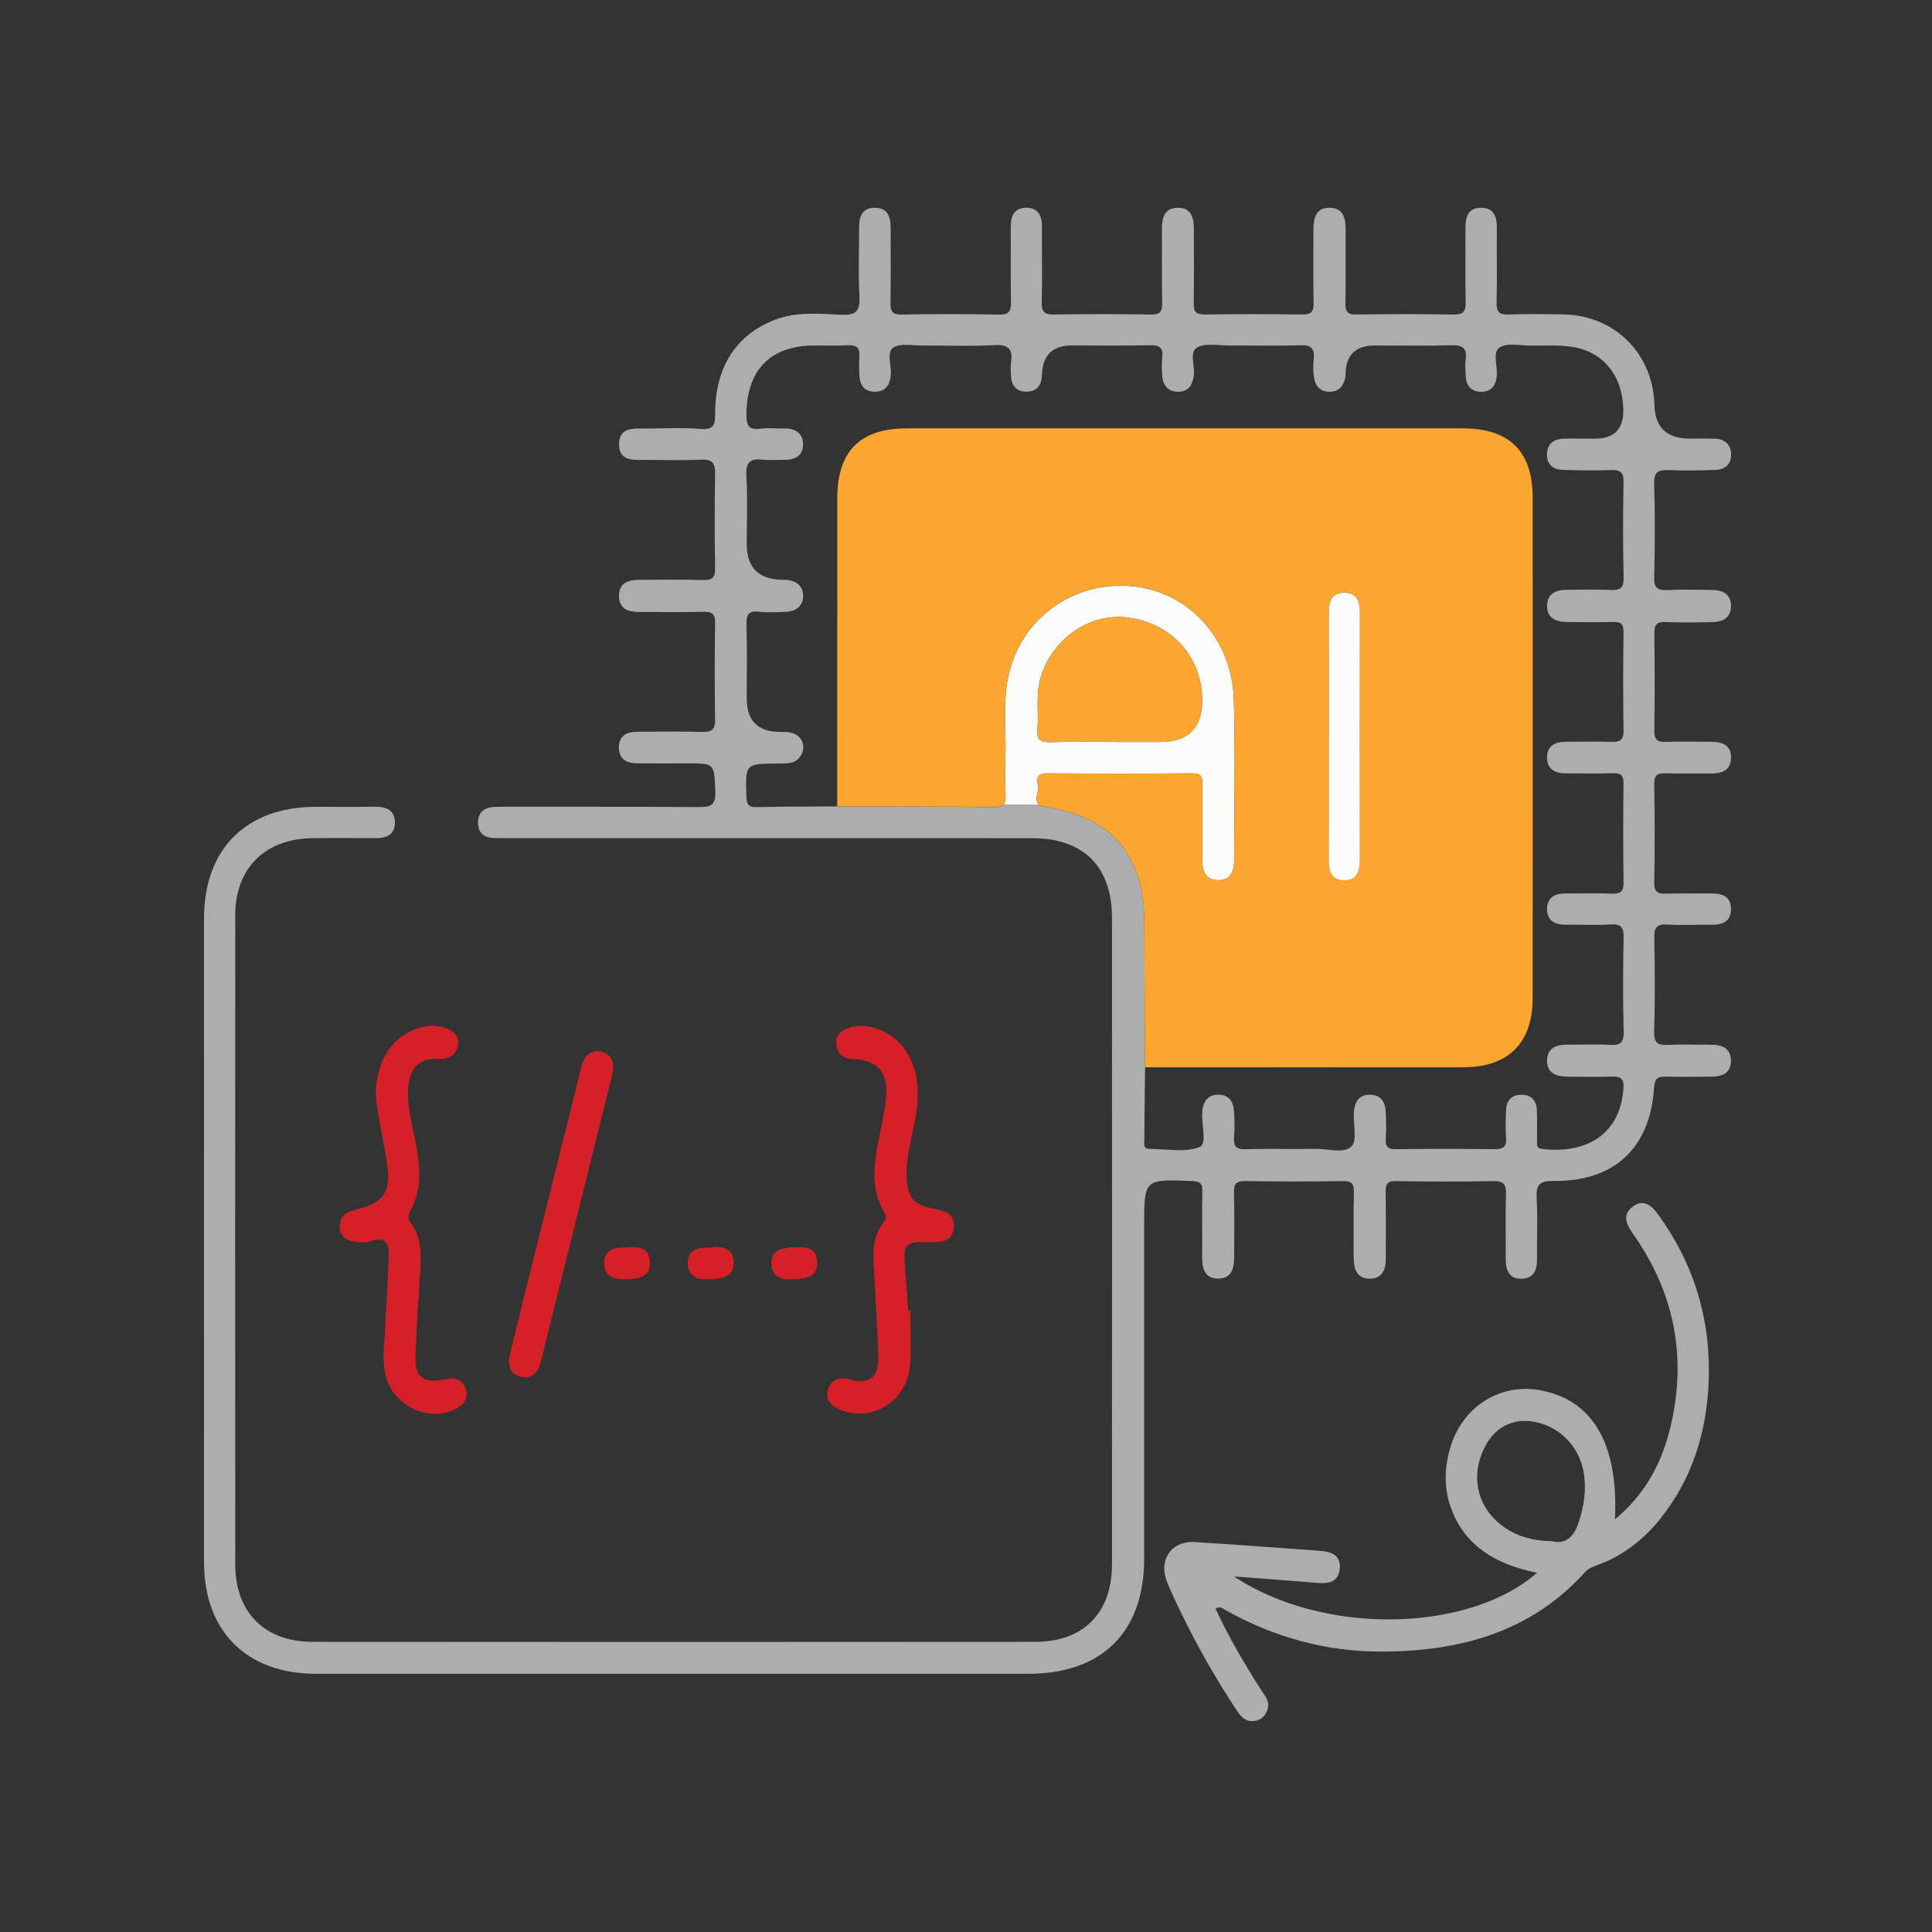 <?xml version="1.0" encoding="UTF-8"?>
<svg xmlns="http://www.w3.org/2000/svg" id="Layer_1" data-name="Layer 1" viewBox="0 0 490 490">
  <rect x="0" y="0" width="490" height="490" fill="#333333" stroke="none"/>
  <defs>
    <style>
      .cls-1 {
        fill: #fba630;
      }

      .cls-2 {
        fill: #d62028;
      }

      .cls-3 {
        fill: #fbfbfb;
      }

      .cls-4 {
        fill: #adadad;
      }
    </style>
  </defs>
  <path class="cls-4" d="M422.46,157.77c3.96,.15,7.92,.1,11.88,.01,2.72-.06,4.78-1.19,4.68-4.26-.09-2.82-2.08-3.85-4.62-3.89-3.82-.07-7.65-.16-11.46,.02-2.48,.12-3.47-.44-3.4-3.21,.2-7.92,.22-15.85,0-23.77-.09-3.02,1.07-3.54,3.68-3.44,3.95,.16,7.92,.1,11.88-.05,2.45-.09,4.03-1.46,3.94-4.04-.08-2.54-1.66-3.8-4.13-3.88-2.12-.07-4.24-.02-6.37-.02q-8.73,0-8.94-8.56c-.33-12.93-10.03-22.66-22.95-22.93-4.67-.1-9.34-.16-14.01,.02-2.44,.1-3.13-.68-3.07-3.09,.16-6.22,0-12.45,.07-18.68,.03-2.87-.62-5.28-3.97-5.31-3.4-.03-4.01,2.43-4,5.28,.04,6.23-.08,12.46,.06,18.68,.06,2.39-.64,3.17-3.09,3.12-8.21-.14-16.42-.14-24.62,0-2.33,.04-2.83-.8-2.79-2.93,.12-6.22,.02-12.45,.05-18.68,.01-2.8-.58-5.34-3.89-5.46-3.63-.13-4.27,2.55-4.27,5.51,0,6.23-.08,12.46,.04,18.68,.05,2.22-.66,2.9-2.89,2.87-8.21-.12-16.42-.12-24.62,0-2.22,.03-2.95-.64-2.9-2.87,.12-6.22,.04-12.45,.04-18.68,0-2.95-.59-5.66-4.25-5.51-3.31,.14-3.87,2.67-3.85,5.48,.05,6.23-.06,12.46,.06,18.68,.04,2.14-.47,2.95-2.79,2.91-8.21-.14-16.42-.14-24.62,0-2.38,.04-3.19-.62-3.13-3.08,.16-6.36,.02-12.73,.06-19.1,.02-2.76-.86-4.89-3.93-4.9-3.05-.01-4.01,2.05-3.99,4.85,.05,6.37-.08,12.74,.06,19.1,.05,2.36-.57,3.18-3.05,3.14-8.2-.15-16.42-.17-24.62,0-2.67,.06-2.93-1.06-2.89-3.24,.12-6.22,.01-12.45,.05-18.68,.02-2.9-.81-5.21-4.14-5.17-3.12,.04-3.88,2.3-3.87,4.99,.01,5.8-.22,11.62,.08,17.4,.18,3.6-.62,4.92-4.56,4.75-5.6-.25-11.31-.83-16.8,1.25-9.74,3.69-15.19,11.92-15.23,23.58-.01,2.76-.08,4.44-3.72,4.13-4.78-.41-9.61-.08-14.43-.11-2.93-.02-6.15-.15-6.22,3.87-.08,4.38,3.39,4.09,6.41,4.09,4.81,0,9.63,.17,14.43-.06,2.88-.14,3.57,.94,3.52,3.63-.15,7.92-.14,15.85,0,23.77,.04,2.36-.54,3.21-3.03,3.13-5.37-.18-10.75-.05-16.13-.06-2.83,0-5.24,.72-5.22,4.11,.02,3.4,2.47,4.05,5.28,4.05,5.38,0,10.76,.08,16.13-.04,2.1-.05,3.01,.41,2.97,2.77-.14,8.21-.14,16.42,0,24.62,.04,2.5-.88,3.12-3.2,3.06-5.52-.13-11.04-.06-16.56-.03-2.54,.01-4.55,.9-4.63,3.8-.09,3.07,1.84,4.21,4.64,4.22,4.25,.02,8.49,0,12.74,0,6.99,0,6.75,.01,7.06,7.08,.15,3.58-1.2,4.03-4.27,4-16.98-.13-33.96-.04-50.94-.08-2.77,0-4.88,.83-4.97,3.89-.09,3.08,1.96,4.12,4.76,4.08,1.13-.02,2.26,0,3.4,0,44.15,0,88.3-.02,132.45,.01,13.02,.01,20.18,7.24,20.18,20.25,.01,54.63,.02,109.25,0,163.88,0,12.28-7.17,19.67-19.39,19.68-61.13,.06-122.26,.05-183.39,0-12.16-.01-19.57-7.49-19.58-19.6-.03-54.91-.04-109.82,0-164.73,0-11.8,7.51-19.28,19.37-19.48,5.38-.09,10.75-.05,16.13-.01,2.73,.02,4.96-.79,4.99-3.87,.03-3.29-2.27-4.15-5.19-4.11-4.95,.07-9.91,.02-14.86,.02-17.59,.01-28.35,10.67-28.36,28.17-.02,54.49-.02,108.97,0,163.46,0,17.47,10.83,28.25,28.32,28.26,30.14,0,60.28,0,90.42,0s60.28,0,90.42,0c18.59,0,29.27-10.62,29.28-29.13,.01-28.16,0-56.33,0-84.49,0-11.89,0-11.84,12.13-11.35,1.99,.08,2.69,.53,2.63,2.6-.14,5.52,0,11.04-.06,16.56-.03,2.99,.62,5.64,4.19,5.58,3.33-.05,3.94-2.65,3.94-5.43,0-5.38,.1-10.76-.05-16.13-.06-2.27,.37-3.24,2.95-3.18,8.2,.17,16.41,.14,24.62,.01,2.24-.03,2.9,.62,2.84,2.85-.15,5.52-.04,11.04-.05,16.56,0,2.82,.73,5.32,4.04,5.34,3.27,.01,4.12-2.39,4.11-5.26-.03-5.52,.07-11.04-.05-16.56-.04-2.07,.34-2.98,2.73-2.93,8.2,.15,16.42,.19,24.62,0,2.84-.07,3.23,1.06,3.16,3.48-.16,5.37-.01,10.75-.06,16.13-.03,2.9,.78,5.25,4.11,5.16,3.03-.09,3.87-2.28,3.84-5.03-.06-5.09,.2-10.2-.09-15.28-.2-3.38,.55-4.53,4.26-4.49,15.49,.16,24.56-8.38,25.53-23.77,.15-2.45,1.13-2.74,3.11-2.69,3.68,.1,7.36,.03,11.04,.02,2.79,0,5.31-.62,5.33-4.01,.02-3.33-2.35-4.13-5.22-4.11-3.54,.03-7.08-.13-10.61,.05-2.58,.14-3.73-.35-3.64-3.37,.24-7.92,.17-15.85,.03-23.77-.05-2.52,.53-3.57,3.26-3.39,3.66,.24,7.35,.02,11.03,.07,2.88,.04,5.23-.72,5.16-4.1-.06-3.1-2.26-3.89-4.99-3.85-3.82,.05-7.64-.08-11.46,.05-2.07,.07-3.04-.36-3.01-2.75,.14-8.35,.14-16.7,0-25.05-.04-2.42,.93-2.79,2.98-2.72,3.67,.13,7.36-.01,11.04,.05,2.82,.05,5.33-.53,5.44-3.87,.12-3.69-2.61-4.2-5.55-4.19-3.68,.02-7.36-.11-11.04,.04-2.27,.09-2.88-.76-2.85-2.94,.11-8.21,.12-16.42,0-24.62-.04-2.28,.72-2.92,2.9-2.84Zm-25.11,115.3c3.82,.03,7.64,.1,11.46-.02,2.09-.06,3.09,.42,2.95,2.79-.74,12.1-9.7,16.87-20.7,15.56-1.51-.18-1.21-1.29-1.22-2.22-.04-2.55,.06-5.1-.05-7.64-.11-2.51-1.51-3.94-4.06-3.89-2.34,.05-3.63,1.45-3.74,3.76-.11,2.4-.2,4.82-.02,7.21,.17,2.3-.76,2.86-2.92,2.84-8.35-.1-16.7-.11-25.04,0-2.12,.03-2.67-.71-2.55-2.68,.15-2.25,.11-4.53,0-6.79-.12-2.58-1.31-4.37-4.13-4.35-2.63,.02-3.65,1.77-3.94,4.12-.03,.28-.02,.56-.03,.85-.1,2.8,.87,6.69-.58,8.12-1.98,1.96-5.88,.59-8.95,.65-5.94,.1-11.89-.09-17.83,.09-2.47,.07-3.21-.74-3.01-3.11,.18-2.25,.15-4.54-.04-6.78-.2-2.39-1.47-4.02-4.08-3.94-2.58,.08-3.7,1.73-3.92,4.14-.01,.14,0,.28-.01,.42-.33,3.03,1.35,7.93-.75,8.74-3.71,1.42-8.33,.45-12.58,.45-1.83,0-1.38-1.45-1.38-2.46,.04-6.08,.12-12.16,.19-18.23-.07-12.3-.16-24.6-.19-36.9-.05-17.01-8.2-26.55-24.97-29.13-.83-.13-1.38-.36-1.74-.66h-8.95c-.43,.5-1.16,.7-2.34,.69-13.29-.14-26.58-.14-39.88-.18-6.79,.05-13.58,.03-20.36,.18-1.97,.04-2.6-.45-2.67-2.54-.29-8.47-.38-8.47,8.11-8.52,1.98-.01,4,.2,5.43-1.64,1.73-2.23,.82-5.28-1.95-6.1-1.06-.31-2.24-.27-3.36-.29q-8.16-.12-8.16-8.46c0-6.23,.12-12.46-.06-18.68-.07-2.52,.45-3.63,3.21-3.32,2.23,.25,4.52,.12,6.78,.02,2.61-.11,4.42-1.46,4.37-4.17-.05-2.46-1.78-3.71-4.2-3.93-.42-.04-.85,0-1.27-.02q-8.83-.26-8.83-9.03c0-5.8,.25-11.62-.09-17.4-.21-3.58,1.16-4.38,4.29-4.03,1.82,.2,3.67,.02,5.51,.03,2.64,.02,4.57-1.13,4.57-3.86,0-2.92-1.98-4.15-4.82-4.09-1.98,.04-3.99-.21-5.94,.06-3.13,.42-3.63-.92-3.6-3.75,.13-11.21,6.1-17.33,17.29-17.36,2.83,0,5.67,.13,8.49-.04,2.3-.14,3.04,.77,2.86,2.95-.13,1.54-.05,3.11,.01,4.67,.11,2.45,1.26,4.13,3.85,4.15,2.78,.03,3.94-1.71,4.12-4.35,.16-2.35-1.12-5.64,.61-6.82,1.76-1.2,4.87-.52,7.38-.54,6.08-.04,12.18,.24,18.25-.11,3.73-.21,4.76,1.13,4.25,4.52-.17,1.11-.06,2.26,0,3.39,.14,2.54,1.53,3.95,4.05,3.9,2.31-.05,3.58-1.43,3.77-3.75,.02-.28,.02-.57,.04-.85q.42-7.12,7.49-7.12c6.65,0,13.3,.1,19.95-.05,2.42-.06,3.32,.67,3.05,3.09-.17,1.54-.11,3.12,0,4.66,.19,2.42,1.45,4.02,4,4.04,2.6,.01,3.68-1.68,4.01-4.06,.34-2.46-1.21-5.98,.82-7.15,2.15-1.24,5.47-.49,8.28-.51,5.94-.04,11.89,.15,17.83-.08,2.89-.11,3.78,.86,3.47,3.59-.17,1.53-.15,3.13,.09,4.65,.35,2.18,1.64,3.61,4.02,3.57,2.37-.05,3.49-1.56,3.94-3.71,.08-.41,.03-.85,.05-1.27q.35-6.76,7.36-6.76c6.51,0,13.02,.13,19.52-.06,2.76-.08,3.92,.66,3.57,3.52-.19,1.53-.08,3.11,.05,4.66,.19,2.33,1.58,3.63,3.88,3.62,2.31,0,3.61-1.36,3.92-3.64,.02-.14,0-.28,.02-.42,.3-2.47-1.19-5.94,.75-7.18,1.92-1.24,5.18-.48,7.84-.47,3.53,.02,7.12-.22,10.58,.32,7.95,1.24,12.78,7.41,12.94,15.91q.14,7.36-7.15,7.36c-2.69,0-5.38-.05-8.06,.02-2.47,.07-4.07,1.35-4.16,3.86-.09,2.56,1.49,3.96,3.95,4.04,4.1,.14,8.21,.19,12.31,.05,2.33-.08,3.22,.56,3.17,3.06-.15,8.06-.19,16.13,.02,24.19,.07,2.84-1.03,3.28-3.45,3.16-3.67-.17-7.36-.06-11.03-.04-2.71,.02-4.89,.98-4.94,4.01-.05,3.04,2.09,4.11,4.8,4.15,3.96,.06,7.93,.1,11.88-.01,1.96-.06,2.74,.45,2.71,2.59-.11,8.35-.13,16.7,0,25.05,.04,2.41-.98,2.82-3.03,2.77-3.82-.11-7.64-.03-11.46-.02-2.7,0-4.92,.88-4.91,3.98,0,3.02,2.07,4.06,4.85,4.04,3.96-.02,7.93,.09,11.88-.04,1.99-.06,2.69,.5,2.67,2.59-.11,8.35-.11,16.7,0,25.05,.03,2.21-.6,2.99-2.86,2.9-3.95-.16-7.92-.02-11.88-.05-2.62-.02-4.55,.98-4.65,3.77-.11,3.04,1.85,4.17,4.68,4.15,3.82-.02,7.65,.17,11.46-.06,2.72-.17,3.32,.84,3.27,3.38-.15,7.92-.21,15.85,.02,23.77,.09,2.98-1,3.54-3.62,3.39-3.53-.2-7.07-.03-10.61-.06-2.88-.02-5.21,.84-5.2,4.15,.02,3.09,2.3,3.93,4.97,3.95Z"></path>
  <path class="cls-3" d="M263.24,199c-.47-1.62-.07-2.88,2.29-2.86,12.3,.1,24.61,.1,36.91,0,2.21-.02,2.53,.89,2.5,2.76-.09,6.22,0,12.45-.05,18.67-.03,2.99,.59,5.66,4.13,5.67,3.3,0,4.01-2.58,4.01-5.37,0-13.44,.26-26.88-.09-40.31-.4-15.49-11.38-27.49-25.77-28.88-14.55-1.4-27.69,7.71-31.21,21.82-1.7,6.81-.8,13.8-.95,20.71-.08,3.53-.13,7.08,.03,10.61,.05,1.05-.09,1.75-.48,2.21h8.95c-1.42-1.19,.17-3.49-.27-5.02Zm-.11-13.89c.34-4.35-.47-8.75,.75-13.07,2.8-9.9,12.34-16.6,22.04-15.42,10.98,1.34,18.68,9.62,18.97,20.41q.3,11.15-10.65,11.15h-10.61c-5.8,0-11.6-.1-17.39,.05-2.39,.06-3.3-.68-3.11-3.11Z"></path>
  <path class="cls-4" d="M312.95,399.8c22.49,15.01,59.42,14.39,76.88-.91-9.26-1.91-17.03-5.75-21.08-14.57-2.58-5.62-2.65-11.53-.86-17.4,3.1-10.16,12.51-16.11,22.51-14.36,13.45,2.35,20.12,13.5,19.19,32.78,7.7-6.36,11.9-14.34,14.06-23.38,4.26-17.75,1.03-34.18-9.52-49.09-1.64-2.32-2.73-4.67-.19-6.71,2.79-2.24,4.89-.52,6.66,1.93,9.18,12.72,13.41,26.91,12.75,42.57-.54,12.76-4.21,24.44-12.24,34.51-4.31,5.4-9.64,9.5-16.21,11.86-1.05,.38-2.04,.76-2.86,1.67-13.83,15.3-31.8,20.13-51.58,20.18-14.14,.04-27.34-3.62-39.66-10.53-.71-.4-1.36-1.12-2.5-.32,3.36,7.21,7.37,14.1,11.71,20.8,.9,1.39,2.09,2.78,1.48,4.66-.51,1.58-1.51,2.72-3.24,2.98-2.14,.33-3.41-.89-4.49-2.52-5.54-8.37-10.48-17.07-14.8-26.13-1.03-2.16-2.06-4.33-2.95-6.55-2.28-5.68,1.06-10.54,7.09-10.17,10.58,.66,21.16,1.47,31.73,2.23,2.79,.2,5.23,1.05,4.97,4.44-.28,3.67-3.01,3.91-5.93,3.67-6.62-.54-13.24-1.04-20.93-1.63Zm80.82-8.89c3.2,.71,5.3-.93,6.55-4.63,1.43-4.24,2.07-8.46,1.34-12.86-1.11-6.64-6.3-11.81-12.83-12.87-5.1-.82-9.42,1.32-11.99,5.95-3.48,6.28-2.81,13.45,1.87,18.41,3.88,4.12,8.83,5.87,15.06,5.98Z"></path>
  <path class="cls-2" d="M230.89,332.36c0,4.52,.22,9.04-.05,13.55-.52,8.91-9.02,14.75-17.01,11.9-2.63-.94-4.78-2.38-3.76-5.54,.94-2.88,3.28-2.97,5.93-2.3,4.51,1.15,6.91-.77,6.77-5.75-.22-7.91-.78-15.81-1.19-23.71-.19-3.73,0-7.38,2.49-10.45,.72-.89,.79-1.58,.19-2.6-3.48-5.93-2.64-12.21-1.38-18.52,.69-3.46,1.48-6.92,1.83-10.42,.67-6.63-2.03-9.67-8.53-9.95-2.3-.1-3.74-1.15-4.07-3.48-.34-2.41,1.08-3.64,3.12-4.37,4.97-1.78,11.7,1.06,14.86,6.33,3,5.01,3.09,10.47,2.17,16.01-.83,5-2.48,9.87-2.32,15.03,.17,5.72,1.61,7.47,7.13,8.52,2.65,.5,5.22,1.42,4.87,4.72-.37,3.55-3.25,3.84-6.07,3.73-6.39-.24-6.82,.2-6.31,6.72,.28,3.52,.51,7.05,.77,10.57,.18,0,.36,0,.54,0Z"></path>
  <path class="cls-2" d="M97.56,338.97c.38-7.22,.73-13.57,1.03-19.92,.16-3.36-.52-5.67-4.83-4.19-1.36,.47-3.1,.2-4.59-.12-1.79-.39-3.04-1.71-3.02-3.61,.02-1.77,.77-3.3,2.71-3.87,.54-.16,1.06-.41,1.6-.54,6.77-1.62,8.73-4.36,7.74-11.35-.72-5.03-1.87-9.99-2.62-15.01-.66-4.43,0-8.76,2.15-12.74,3.01-5.6,9.69-8.66,14.96-6.97,2.22,.71,3.92,2,3.44,4.56-.45,2.39-2.12,3.39-4.65,3.32-5.27-.13-7.58,2.17-7.95,7.52-.35,5.17,1.3,10.06,2.14,15.06,.93,5.54,1.24,10.97-1.62,16.08-.64,1.14-.63,1.93,.18,3.02,2.51,3.38,2.64,7.32,2.39,11.34-.47,7.48-1,14.95-1.24,22.44-.17,5.36,2.09,7.04,7.37,5.83,2.37-.55,4.31-.19,5.25,2.2,1.03,2.61-.33,4.3-2.63,5.43-7.04,3.47-16.23-1.31-17.69-9.2-.63-3.38-.36-6.76-.11-9.28Z"></path>
  <path class="cls-2" d="M129.05,344.71c1.73-7.05,3.53-14.45,5.37-21.84,4.19-16.84,8.39-33.67,12.59-50.51,.27-1.1,.46-2.24,.93-3.25,.86-1.86,2.39-2.84,4.47-2.38,2.02,.45,3.18,1.8,3.1,3.95-.04,.98-.25,1.96-.49,2.91-5.84,23.55-11.7,47.1-17.56,70.65-.24,.96-.45,1.95-.89,2.82-.95,1.86-2.54,2.61-4.59,2.1-2.08-.52-2.96-1.99-2.92-4.45Z"></path>
  <path class="cls-2" d="M158.72,316.38c3.4-.37,5.89,.18,6.12,3.54,.25,3.62-2.35,4.34-5.33,4.5-3.07,.16-6.16-.18-6.28-3.9-.13-3.83,3.02-4.22,5.49-4.13Z"></path>
  <path class="cls-2" d="M179.38,324.44c-2.33,.23-4.73-.71-4.95-3.79-.22-3.15,2.01-4.31,4.96-4.24,.69,.02,1.39-.17,2.09-.17,2.79-.02,4.75,1.15,4.58,4.15-.21,3.89-3.25,3.95-6.68,4.05Z"></path>
  <path class="cls-2" d="M200.59,324.45c-2.32,.23-4.76-.7-4.95-3.77-.22-3.46,2.37-4.16,5.37-4.32,3.01-.15,6.01-.26,6.23,3.61,.24,4.17-3.01,4.38-6.65,4.48Z"></path>
  <path class="cls-1" d="M254.56,204.01c.4-.46,.53-1.17,.48-2.21-.15-3.53-.1-7.07-.03-10.61,.15-6.91-.74-13.9,.95-20.71,3.51-14.11,16.65-23.22,31.21-21.82,14.38,1.39,25.37,13.4,25.77,28.88,.35,13.43,.08,26.87,.09,40.31,0,2.8-.72,5.38-4.01,5.37-3.53,0-4.15-2.68-4.13-5.67,.06-6.22-.04-12.45,.05-18.67,.03-1.87-.29-2.78-2.5-2.76-12.3,.1-24.61,.1-36.91,0-2.36-.02-2.76,1.24-2.29,2.86,.44,1.53-1.15,3.83,.27,5.02m0,0c.36,.3,.91,.53,1.74,.66,16.77,2.58,24.93,12.12,24.97,29.13,.03,12.3,.12,24.6,.19,36.9,26.88,0,53.77,.02,80.65,0,11.46,0,17.65-6.13,17.66-17.51,.02-42.31,.02-84.62,0-126.93,0-11.82-5.9-17.61-17.82-17.61-46.98,0-93.95,0-140.93,0-11.83,0-17.62,5.83-17.62,17.75,0,26.04,0,52.08-.01,78.11,13.29,.04,26.58,.04,39.88,.18,1.18,.01,1.92-.19,2.34-.69m86.22,19.23c-3.34-.1-3.8-2.67-3.78-5.48,.05-10.46,.02-20.92,.02-31.38,0-10.18,.03-20.35-.02-30.53-.01-2.96,.42-5.64,4.12-5.53,3.42,.1,3.79,2.69,3.78,5.46-.03,20.63-.03,41.27,0,61.9,0,2.99-.5,5.66-4.13,5.56Z"></path>
  <path class="cls-1" d="M283.63,188.17c-5.8,0-11.6-.1-17.39,.05-2.39,.06-3.3-.68-3.11-3.11,.34-4.35-.47-8.75,.75-13.07,2.8-9.9,12.34-16.6,22.04-15.42,10.98,1.34,18.68,9.62,18.97,20.41q.3,11.15-10.65,11.15c-3.54,0-7.07,0-10.61,0Z"></path>
  <path class="cls-3" d="M337.02,186.39c0-10.18,.03-20.35-.02-30.53-.01-2.96,.42-5.64,4.12-5.53,3.42,.1,3.79,2.69,3.78,5.46-.03,20.63-.03,41.27,0,61.9,0,2.99-.5,5.66-4.13,5.56-3.34-.1-3.8-2.67-3.78-5.48,.05-10.46,.02-20.92,.02-31.38Z"></path>
</svg>
